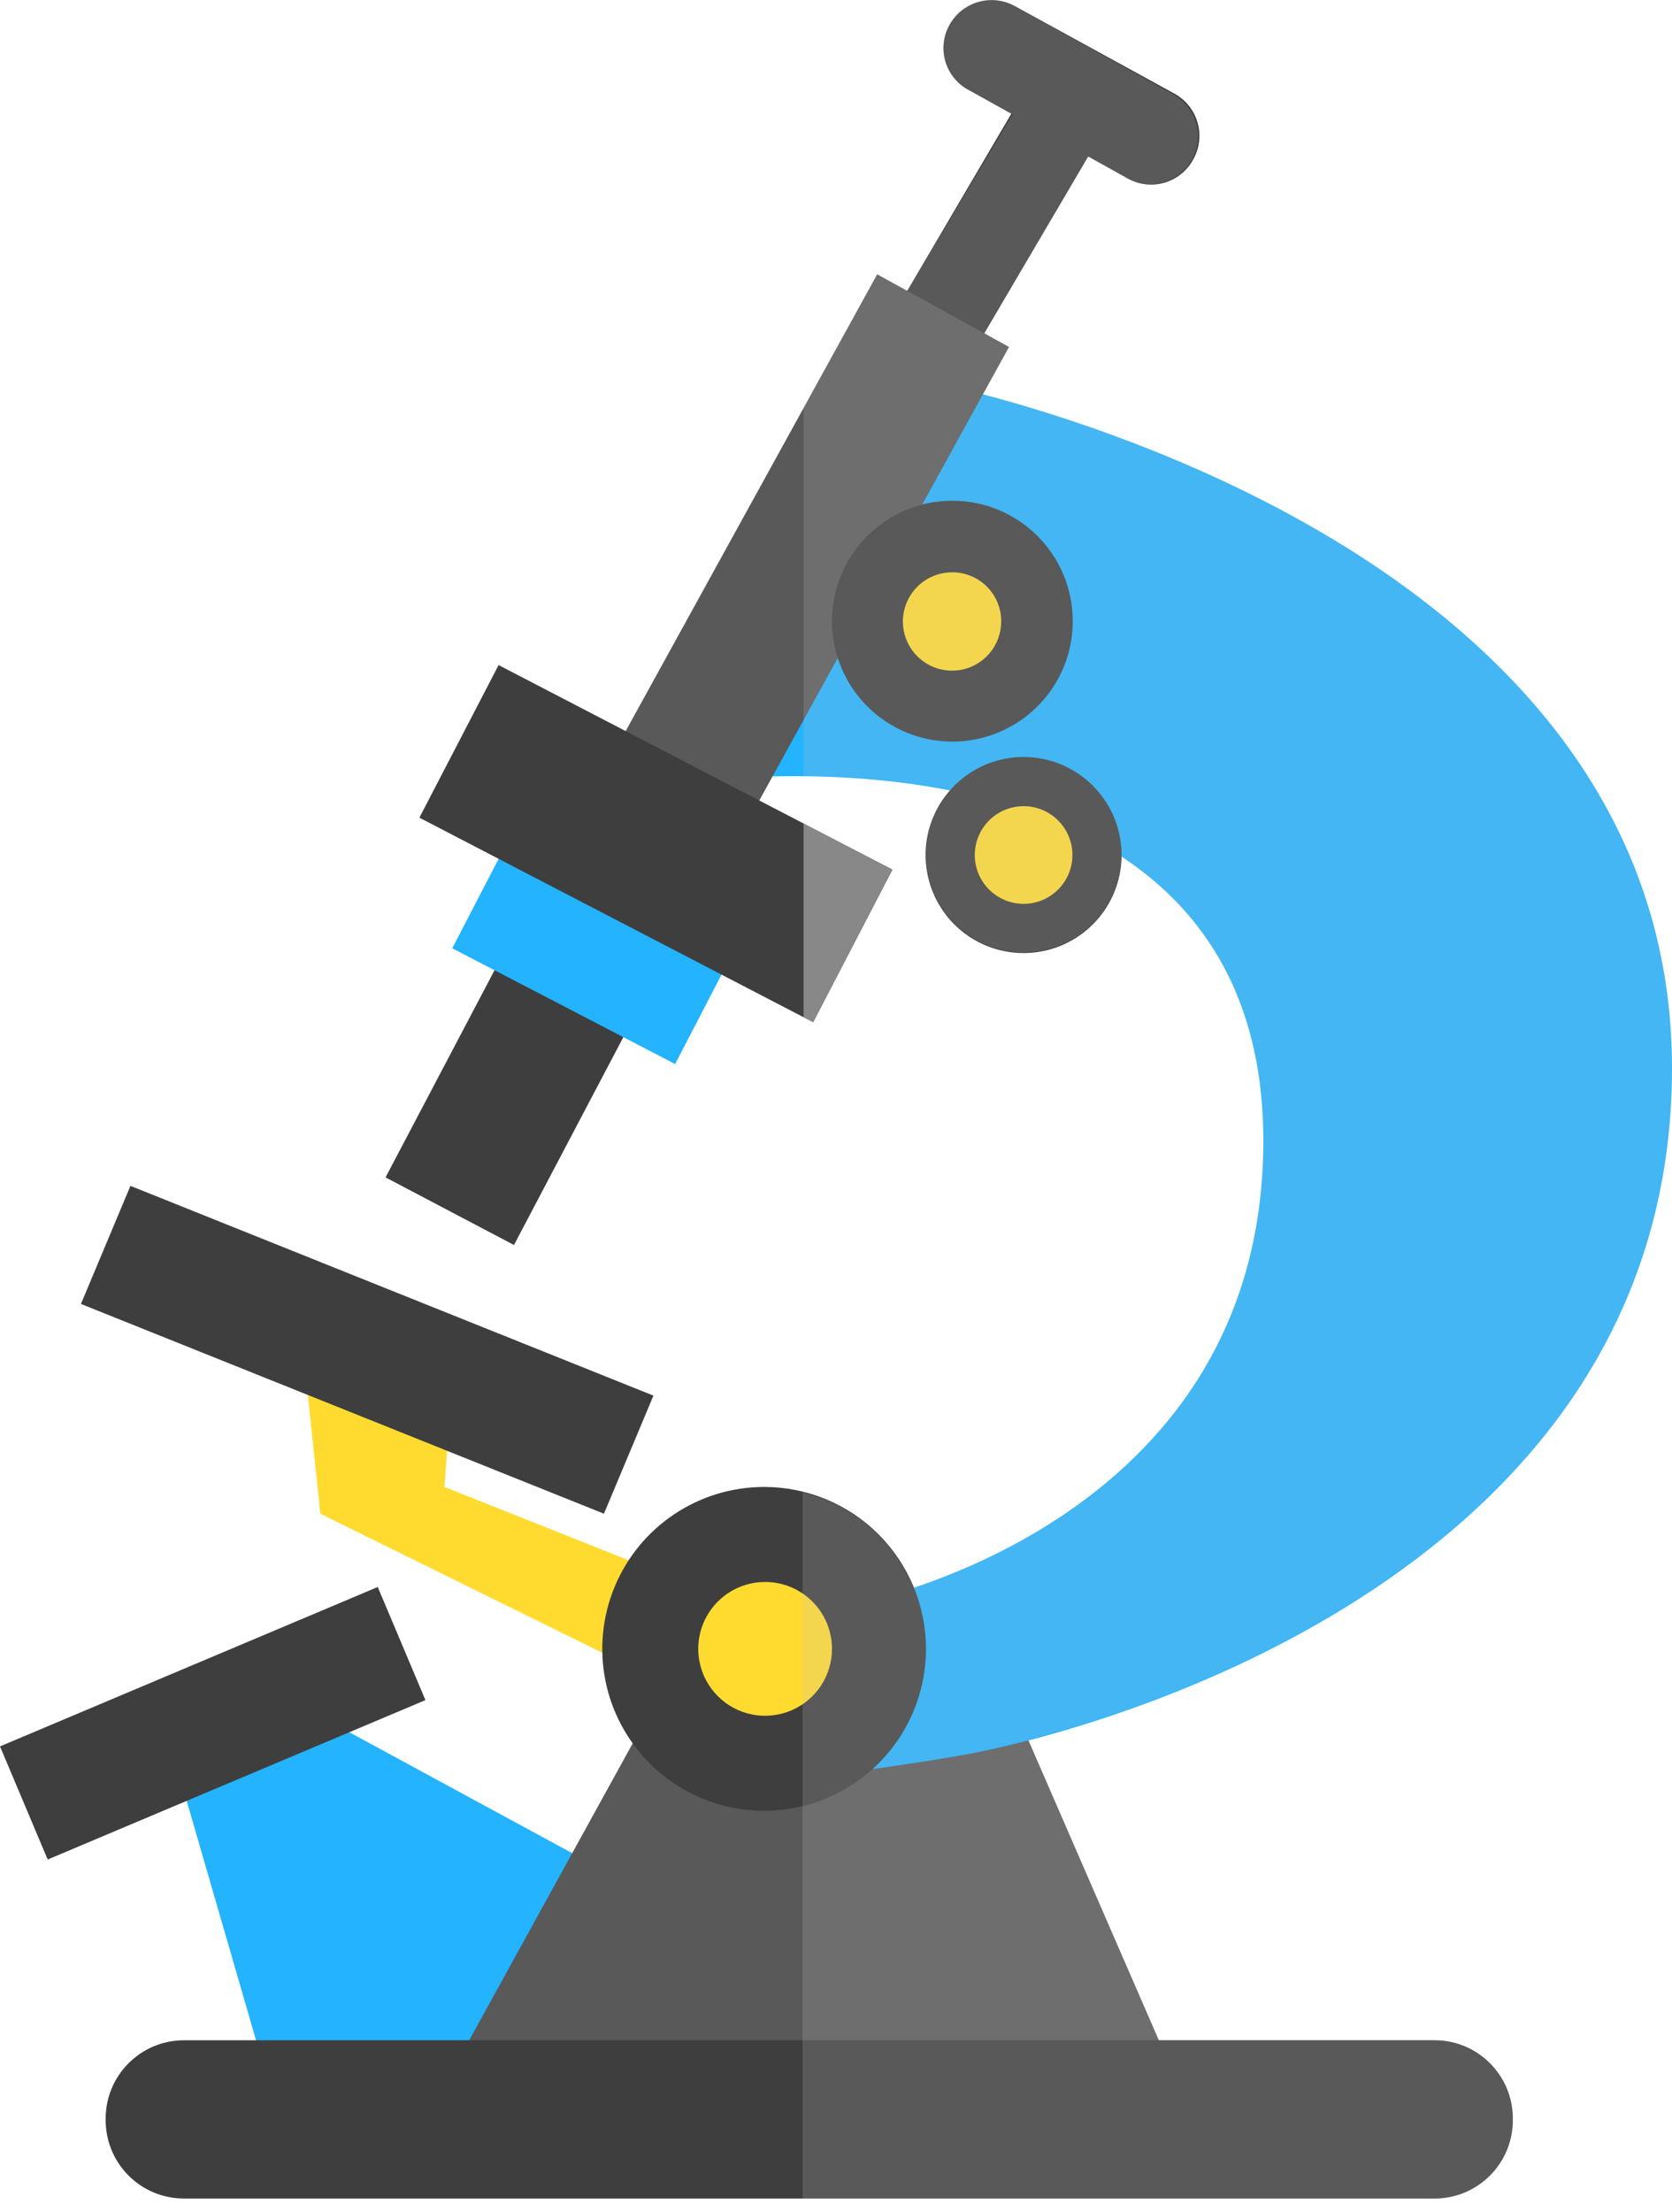 <svg width="90" height="119" viewBox="0 0 90 119" fill="none" xmlns="http://www.w3.org/2000/svg">
<path d="M29.162 47.373L20.753 63.349L27.666 66.987L36.075 51.011L29.162 47.373Z" fill="#3E3E3E"/>
<path d="M27.022 45.861L24.343 51.021L36.34 57.251L39.019 52.091L27.022 45.861Z" fill="#23B3FF"/>
<path d="M56.276 2.991L47.428 18.043L51.508 20.442L60.357 5.39L56.276 2.991Z" fill="#3E3E3E"/>
<path d="M60.678 9.59L52.201 4.874C51.895 4.722 51.622 4.51 51.4 4.251C51.177 3.991 51.009 3.69 50.905 3.364C50.801 3.039 50.763 2.695 50.794 2.355C50.825 2.015 50.924 1.684 51.085 1.382C51.245 1.08 51.464 0.812 51.729 0.594C51.994 0.377 52.299 0.214 52.627 0.115C52.955 0.017 53.3 -0.016 53.64 0.019C53.981 0.054 54.312 0.157 54.613 0.32L63.181 5.018C63.49 5.182 63.763 5.406 63.983 5.678C64.203 5.95 64.366 6.263 64.462 6.599C64.558 6.936 64.584 7.288 64.541 7.635C64.497 7.982 64.383 8.316 64.207 8.618C64.04 8.915 63.816 9.176 63.548 9.386C63.28 9.595 62.973 9.75 62.645 9.84C62.317 9.931 61.974 9.955 61.637 9.912C61.299 9.869 60.974 9.76 60.678 9.59Z" fill="#3E3E3E"/>
<path d="M9.145 93.775L15.013 114.025L36.685 112.405V102.901L15.409 91.363L9.145 93.775Z" fill="#23B3FF"/>
<path d="M16.218 71.725L17.244 81.445L34.038 89.724L36.684 85.081L23.922 80.004L24.318 74.749L16.218 71.725Z" fill="#FFDB2F"/>
<path d="M38.304 86.089L22.914 114.025H64.224L52.074 86.089H38.304Z" fill="#595959"/>
<path d="M49.77 20.48C49.77 20.48 89.999 28.04 89.999 57.469C89.999 83.569 61.775 92.461 52.361 94.333C51.155 94.567 47.861 95.089 46.008 95.305V86.305C46.008 86.305 68.003 82.237 68.003 61.375C68.003 40.514 43.974 41.144 36.684 42.151L49.77 20.48Z" fill="#23B3FF"/>
<path d="M20.333 85.388L0 93.964L2.567 100.051L22.9 91.474L20.333 85.388Z" fill="#3E3E3E"/>
<path d="M49.843 88.717C49.843 90.44 49.332 92.125 48.375 93.557C47.417 94.99 46.057 96.106 44.465 96.766C42.873 97.425 41.121 97.598 39.431 97.262C37.741 96.925 36.189 96.096 34.971 94.877C33.752 93.659 32.922 92.107 32.586 90.417C32.25 88.727 32.423 86.975 33.082 85.383C33.742 83.791 34.858 82.431 36.291 81.474C37.724 80.516 39.408 80.005 41.131 80.005C43.441 80.005 45.657 80.923 47.291 82.557C48.925 84.191 49.843 86.407 49.843 88.717Z" fill="#3E3E3E"/>
<path d="M44.784 88.717C44.784 89.429 44.573 90.125 44.178 90.717C43.782 91.309 43.22 91.77 42.562 92.043C41.904 92.315 41.18 92.386 40.482 92.248C39.784 92.109 39.142 91.766 38.639 91.262C38.135 90.759 37.793 90.117 37.654 89.419C37.515 88.721 37.586 87.997 37.858 87.339C38.131 86.681 38.592 86.119 39.184 85.723C39.776 85.328 40.472 85.117 41.184 85.117C42.139 85.117 43.055 85.496 43.73 86.171C44.405 86.846 44.784 87.762 44.784 88.717Z" fill="#FFDB2F"/>
<path d="M60.371 46.004C60.371 47.047 60.062 48.066 59.482 48.934C58.903 49.801 58.079 50.477 57.115 50.876C56.152 51.275 55.091 51.38 54.068 51.176C53.045 50.973 52.105 50.471 51.368 49.733C50.63 48.995 50.128 48.056 49.925 47.033C49.721 46.01 49.825 44.949 50.225 43.985C50.624 43.022 51.3 42.198 52.167 41.619C53.034 41.039 54.054 40.73 55.097 40.73C56.496 40.73 57.837 41.285 58.826 42.274C59.816 43.264 60.371 44.605 60.371 46.004Z" fill="#3E3E3E"/>
<path d="M55.098 48.631C56.549 48.631 57.726 47.455 57.726 46.004C57.726 44.552 56.549 43.376 55.098 43.376C53.647 43.376 52.47 44.552 52.47 46.004C52.47 47.455 53.647 48.631 55.098 48.631Z" fill="#FFDB2F"/>
<path d="M32.509 81.445L4.357 70.159L7.021 63.805L35.173 75.091L32.509 81.445Z" fill="#3E3E3E"/>
<path d="M47.217 14.76L32.817 40.899L39.912 44.808L54.312 18.668L47.217 14.76Z" fill="#595959"/>
<path d="M26.838 35.784L22.575 43.995L43.773 55.002L48.037 46.791L26.838 35.784Z" fill="#3E3E3E"/>
<path d="M77.22 109.777H9.9C7.574 109.777 5.688 111.663 5.688 113.989V114.079C5.688 116.405 7.574 118.291 9.9 118.291H77.22C79.546 118.291 81.432 116.405 81.432 114.079V113.989C81.432 111.663 79.546 109.777 77.22 109.777Z" fill="#3E3E3E"/>
<path d="M57.744 33.422C57.744 34.703 57.364 35.956 56.652 37.022C55.94 38.087 54.928 38.918 53.744 39.408C52.56 39.899 51.257 40.027 50 39.777C48.743 39.527 47.589 38.91 46.682 38.004C45.776 37.097 45.159 35.943 44.909 34.686C44.659 33.429 44.787 32.126 45.278 30.942C45.768 29.758 46.599 28.746 47.664 28.034C48.73 27.322 49.983 26.942 51.264 26.942C52.115 26.942 52.958 27.109 53.744 27.435C54.53 27.761 55.245 28.238 55.846 28.84C56.448 29.441 56.925 30.156 57.251 30.942C57.577 31.728 57.744 32.571 57.744 33.422Z" fill="#3E3E3E"/>
<path d="M53.892 33.421C53.895 33.946 53.743 34.46 53.454 34.898C53.164 35.336 52.751 35.678 52.267 35.88C51.783 36.083 51.249 36.137 50.734 36.035C50.219 35.934 49.746 35.681 49.375 35.31C49.004 34.939 48.752 34.466 48.65 33.951C48.548 33.436 48.602 32.903 48.805 32.419C49.008 31.934 49.349 31.521 49.787 31.232C50.225 30.942 50.739 30.79 51.264 30.793C51.961 30.793 52.629 31.07 53.122 31.563C53.615 32.056 53.892 32.724 53.892 33.421Z" fill="#FFDB2F"/>
<g style="mix-blend-mode:multiply" opacity="0.65">
<path d="M48.023 46.796L43.253 44.312V54.734L43.775 55.004L48.023 46.796Z" fill="#ADAFAE"/>
</g>
<g style="mix-blend-mode:multiply" opacity="0.2">
<path d="M77.22 109.795H62.37L55.351 93.595C66.6 90.715 90 81.193 90 57.469C90 33.062 62.352 23.702 52.903 21.218L54.307 18.662L52.975 17.942L58.572 8.438L60.678 9.59C61.276 9.918 61.978 9.996 62.633 9.807C63.287 9.618 63.84 9.178 64.171 8.582C64.498 7.98 64.574 7.273 64.382 6.615C64.19 5.957 63.745 5.402 63.145 5.072L54.613 0.32C54.013 -0.009 53.307 -0.088 52.65 0.101C51.992 0.29 51.436 0.731 51.103 1.328C50.932 1.631 50.825 1.965 50.789 2.31C50.752 2.656 50.786 3.005 50.889 3.337C50.991 3.669 51.161 3.976 51.386 4.241C51.612 4.505 51.889 4.72 52.201 4.874L54.505 6.152L48.835 15.656L47.215 14.756L43.255 21.956V41.755C45.906 41.763 48.552 42.016 51.157 42.511C50.598 43.145 50.2 43.905 49.998 44.725C49.795 45.545 49.793 46.403 49.992 47.224C50.191 48.045 50.585 48.806 51.141 49.443C51.697 50.079 52.398 50.573 53.184 50.881C53.971 51.189 54.821 51.302 55.661 51.212C56.501 51.122 57.307 50.83 58.011 50.362C58.715 49.894 59.295 49.264 59.703 48.524C60.111 47.784 60.334 46.956 60.355 46.111C64.782 49.045 68.004 53.779 68.004 61.393C68.004 77.269 55.279 83.407 49.177 85.441C48.657 84.172 47.845 83.045 46.806 82.15C45.767 81.256 44.532 80.619 43.201 80.293V118.291H77.22C78.337 118.291 79.409 117.847 80.199 117.057C80.989 116.267 81.432 115.196 81.432 114.079V113.989C81.427 112.875 80.982 111.808 80.192 111.022C79.403 110.236 78.334 109.795 77.22 109.795Z" fill="#C1C3C2"/>
</g>
</svg>
